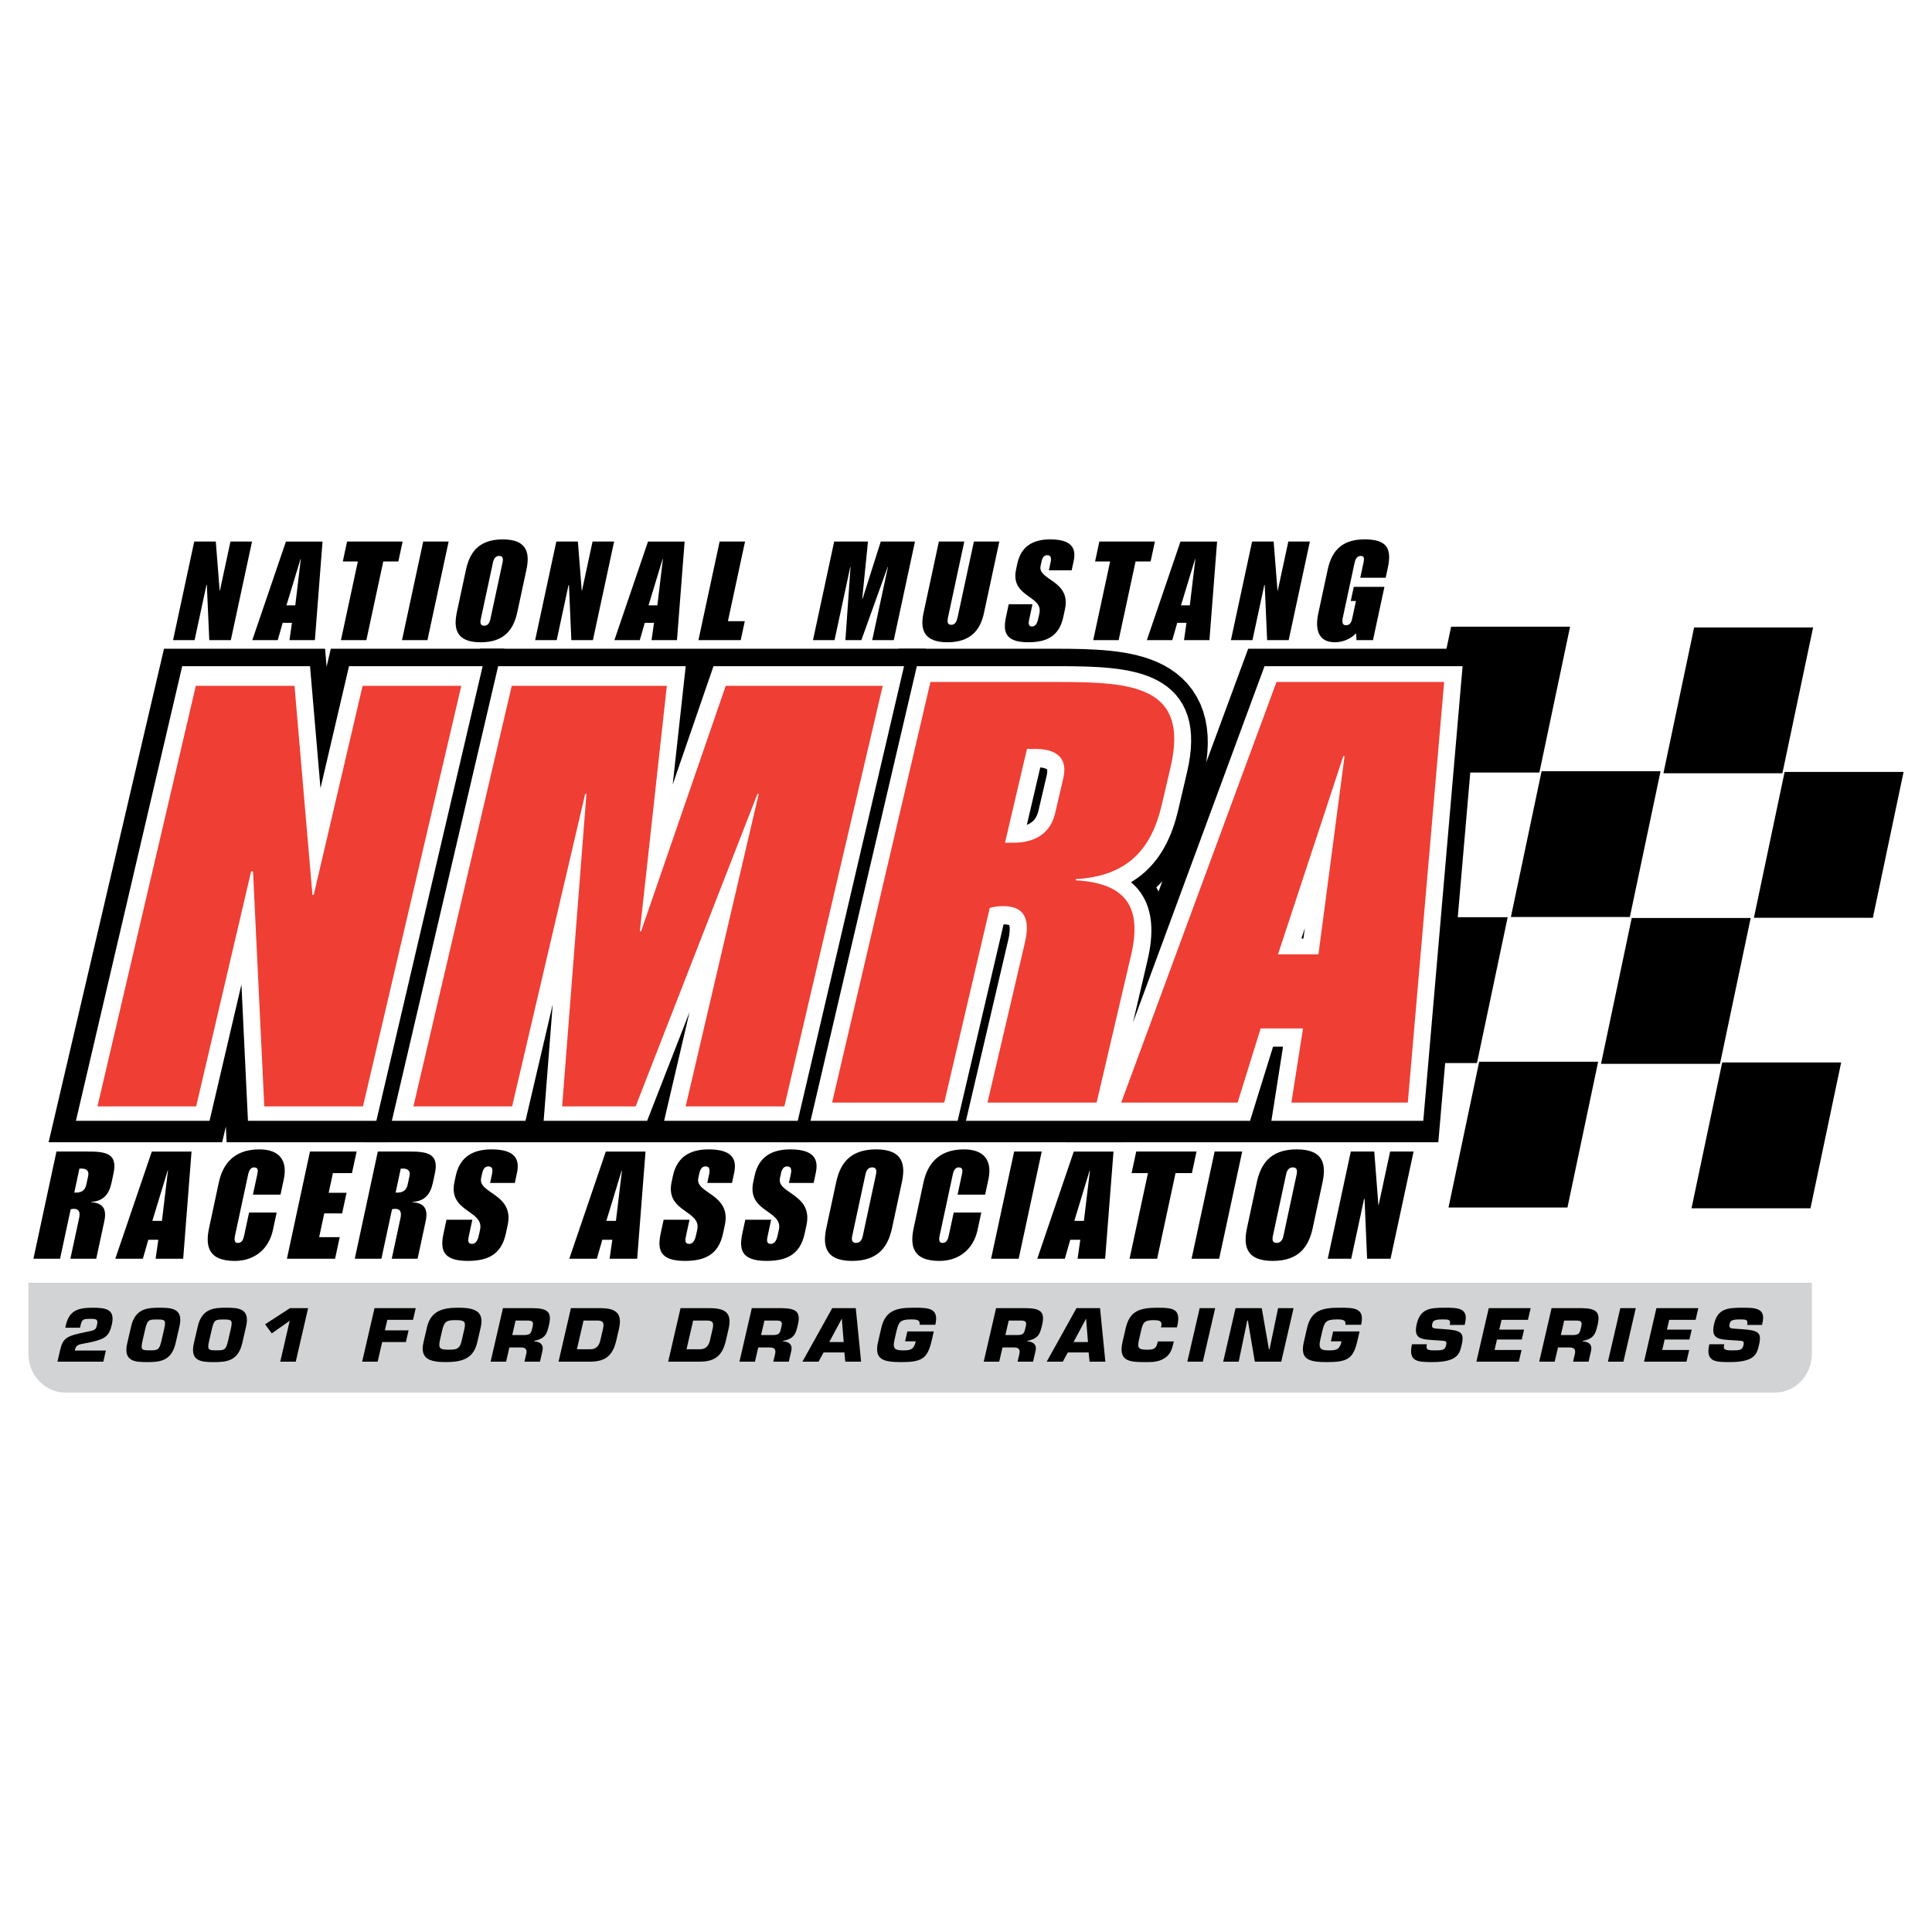 <?xml version="1.0" encoding="utf-8"?>
<!-- Generator: Adobe Illustrator 13.0.0, SVG Export Plug-In . SVG Version: 6.00 Build 14948)  -->
<!DOCTYPE svg PUBLIC "-//W3C//DTD SVG 1.0//EN" "http://www.w3.org/TR/2001/REC-SVG-20010904/DTD/svg10.dtd">
<svg version="1.0" id="Layer_1" xmlns="http://www.w3.org/2000/svg" xmlns:xlink="http://www.w3.org/1999/xlink" x="0px" y="0px"
	 width="192.756px" height="192.756px" viewBox="0 0 192.756 192.756" enable-background="new 0 0 192.756 192.756"
	 xml:space="preserve">
<g>
	<polygon fill-rule="evenodd" clip-rule="evenodd" fill="#FFFFFF" points="0,0 192.756,0 192.756,192.756 0,192.756 0,0 	"/>
	<path fill-rule="evenodd" clip-rule="evenodd" fill="#D1D3D4" d="M180.771,127.986v7.076c0,2.143-1.655,3.879-3.698,3.879H6.533
		c-2.042,0-3.698-1.736-3.698-3.879v-7.076H180.771L180.771,127.986z"/>
	<path fill-rule="evenodd" clip-rule="evenodd" d="M10.308,135.854H5.732l0.256-1.111c0.286-1.238,0.62-1.443,2.461-1.822
		c1.039-0.213,1.105-0.199,1.231-0.748c0.123-0.533-0.055-0.598-0.675-0.59c-0.704,0-0.823,0.049-0.962,0.619l-0.061,0.264H6.514
		l0.061-0.264c0.335-1.453,1.211-1.73,2.687-1.73c1.361,0,2.239,0.178,1.893,1.68c-0.276,1.197-0.708,1.426-1.991,1.732
		c-1.243,0.291-1.541,0.141-1.707,0.859h3.107L10.308,135.854L10.308,135.854z"/>
	<path fill-rule="evenodd" clip-rule="evenodd" d="M15.654,131.646c0.765,0,0.939,0.014,0.729,0.926l-0.282,1.225
		c-0.21,0.91-0.392,0.926-1.157,0.926c-0.765,0-0.939-0.016-0.729-0.926l0.282-1.225C14.708,131.66,14.889,131.646,15.654,131.646
		L15.654,131.646L15.654,131.646z M15.925,130.471c-1.222,0-2.428,0.072-2.844,1.873l-0.388,1.68
		c-0.416,1.801,0.758,1.873,1.979,1.873s2.428-0.072,2.844-1.873l0.387-1.68C18.32,130.543,17.146,130.471,15.925,130.471
		L15.925,130.471z"/>
	<path fill-rule="evenodd" clip-rule="evenodd" d="M22.302,131.646c0.765,0,0.939,0.014,0.729,0.926l-0.282,1.225
		c-0.21,0.91-0.392,0.926-1.157,0.926s-0.94-0.016-0.729-0.926l0.283-1.225C21.355,131.66,21.536,131.646,22.302,131.646
		L22.302,131.646L22.302,131.646z M22.573,130.471c-1.221,0-2.428,0.072-2.844,1.873l-0.387,1.68
		c-0.416,1.801,0.758,1.873,1.979,1.873c1.221,0,2.428-0.072,2.843-1.873l0.388-1.68C24.968,130.543,23.794,130.471,22.573,130.471
		L22.573,130.471z"/>
	<polygon fill-rule="evenodd" clip-rule="evenodd" points="29.508,135.854 27.962,135.854 28.904,131.773 27.113,133.033 
		26.45,132.123 28.932,130.514 30.741,130.514 29.508,135.854 	"/>
	<polygon fill-rule="evenodd" clip-rule="evenodd" points="38.4,132.729 40.765,132.729 40.496,133.896 38.13,133.896 
		37.678,135.854 36.132,135.854 37.365,130.514 41.477,130.514 41.208,131.682 38.642,131.682 38.4,132.729 	"/>
	<path fill-rule="evenodd" clip-rule="evenodd" d="M44.764,134.658c-0.804,0-1.048-0.078-0.888-0.877l0.278-1.203
		c0.206-0.789,0.486-0.867,1.29-0.867c0.804,0,1.072,0.078,0.89,0.867l-0.278,1.203C45.872,134.58,45.568,134.658,44.764,134.658
		L44.764,134.658L44.764,134.658z M44.478,135.896c1.569,0,2.755-0.312,3.134-1.957l0.349-1.51c0.379-1.645-0.662-1.959-2.23-1.959
		c-1.569,0-2.754,0.314-3.134,1.959l-0.348,1.51C41.868,135.584,42.909,135.896,44.478,135.896L44.478,135.896z"/>
	<path fill-rule="evenodd" clip-rule="evenodd" d="M51.107,133.197l0.333-1.445h1.198c0.51,0,0.61,0.137,0.5,0.613
		c-0.139,0.605-0.169,0.832-0.834,0.832H51.107L51.107,133.197L51.107,133.197z M48.948,135.854h1.546l0.327-1.416h1.198
		c0.464,0,0.587,0.27,0.479,0.668l-0.172,0.748h1.546l0.248-1.074c0.14-0.605-0.196-0.926-0.825-0.947l0.013-0.057
		c1.152-0.236,1.272-0.756,1.478-1.645c0.307-1.332-0.289-1.596-1.622-1.617H50.18L48.948,135.854L48.948,135.854z"/>
	<path fill-rule="evenodd" clip-rule="evenodd" d="M58.219,131.752h1.353c0.541,0,0.748,0.143,0.588,0.834l-0.258,1.117
		c-0.13,0.562-0.418,0.912-0.991,0.912h-1.353L58.219,131.752L58.219,131.752L58.219,131.752z M55.727,135.854h3.146
		c1.616,0,2.285-0.689,2.622-2.15l0.258-1.117c0.35-1.516-0.241-2.072-1.856-2.072h-2.937L55.727,135.854L55.727,135.854z"/>
	<path fill-rule="evenodd" clip-rule="evenodd" d="M69.157,131.752h1.353c0.541,0,0.748,0.143,0.588,0.834l-0.258,1.117
		c-0.13,0.562-0.419,0.912-0.991,0.912h-1.353L69.157,131.752L69.157,131.752L69.157,131.752z M66.665,135.854h3.146
		c1.615,0,2.285-0.689,2.622-2.15l0.257-1.117c0.351-1.516-0.24-2.072-1.856-2.072h-2.937L66.665,135.854L66.665,135.854z"/>
	<path fill-rule="evenodd" clip-rule="evenodd" d="M75.934,133.197l0.334-1.445h1.198c0.51,0,0.61,0.137,0.5,0.613
		c-0.14,0.605-0.169,0.832-0.834,0.832H75.934L75.934,133.197L75.934,133.197z M73.776,135.854h1.546l0.327-1.416h1.198
		c0.463,0,0.587,0.27,0.479,0.668l-0.172,0.748h1.545l0.248-1.074c0.14-0.605-0.196-0.926-0.825-0.947l0.013-0.057
		c1.152-0.236,1.272-0.756,1.478-1.645c0.307-1.332-0.29-1.596-1.622-1.617h-2.984L73.776,135.854L73.776,135.854z"/>
	<path fill-rule="evenodd" clip-rule="evenodd" d="M84.175,133.896h-1.438l1.237-2.314h0.016L84.175,133.896L84.175,133.896
		L84.175,133.896z M84.245,134.936l0.089,0.918h1.577l-0.53-5.34h-2.35l-2.972,5.34h1.608l0.498-0.918H84.245L84.245,134.936z"/>
	<path fill-rule="evenodd" clip-rule="evenodd" d="M91.746,132.172c0.094-0.541-0.41-0.533-0.874-0.533
		c-1.113,0-1.216,0.312-1.431,1.174l-0.2,0.869c-0.219,0.947,0.114,1.047,0.918,1.047c0.788,0,1.035-0.164,1.206-0.904h-1.066
		l0.229-0.988h2.636l-0.215,0.932c-0.416,1.801-0.986,2.129-3.058,2.129c-1.824,0-2.686-0.285-2.287-2.014l0.319-1.383
		c0.407-1.766,1.519-2.029,3.22-2.029c1.5,0,2.565,0.008,2.174,1.701H91.746L91.746,132.172z"/>
	<path fill-rule="evenodd" clip-rule="evenodd" d="M100.306,133.197l0.334-1.445h1.197c0.511,0,0.611,0.137,0.501,0.613
		c-0.14,0.605-0.169,0.832-0.834,0.832H100.306L100.306,133.197L100.306,133.197z M98.146,135.854h1.546l0.327-1.416h1.198
		c0.464,0,0.587,0.27,0.479,0.668l-0.172,0.748h1.545l0.249-1.074c0.14-0.605-0.196-0.926-0.825-0.947l0.013-0.057
		c1.152-0.236,1.272-0.756,1.478-1.645c0.307-1.332-0.289-1.596-1.621-1.617h-2.984L98.146,135.854L98.146,135.854z"/>
	<path fill-rule="evenodd" clip-rule="evenodd" d="M108.547,133.896h-1.438l1.237-2.314h0.016L108.547,133.896L108.547,133.896
		L108.547,133.896z M108.616,134.936l0.09,0.918h1.577l-0.531-5.34h-2.35l-2.972,5.34h1.608l0.498-0.918H108.616L108.616,134.936z"
		/>
	<path fill-rule="evenodd" clip-rule="evenodd" d="M117.11,133.832l-0.036,0.156c-0.135,0.584-0.264,1.111-0.883,1.516
		c-0.618,0.398-1.258,0.393-1.93,0.393c-1.578,0-2.713-0.072-2.263-2.021l0.319-1.381c0.407-1.768,1.494-2.023,3.195-2.023
		c1.592,0,2.3,0.15,1.96,1.752l-0.047,0.207h-1.593l0.048-0.207c0.056-0.477-0.299-0.512-0.824-0.512c-0.882,0-1.024,0.248-1.2,1.01
		l-0.192,0.834c-0.184,0.797-0.216,1.104,0.712,1.104c0.642,0,0.96-0.043,1.104-0.67l0.037-0.156H117.11L117.11,133.832z"/>
	<polygon fill-rule="evenodd" clip-rule="evenodd" points="120.006,135.854 118.461,135.854 119.692,130.514 121.238,130.514 
		120.006,135.854 	"/>
	<polygon fill-rule="evenodd" clip-rule="evenodd" points="123.585,135.854 122.039,135.854 123.271,130.514 125.884,130.514 
		126.6,134.615 126.662,134.615 127.515,130.514 129.061,130.514 127.829,135.854 125.193,135.854 124.501,131.752 124.438,131.752 
		123.585,135.854 	"/>
	<path fill-rule="evenodd" clip-rule="evenodd" d="M134.229,132.172c0.093-0.541-0.41-0.533-0.874-0.533
		c-1.113,0-1.217,0.312-1.431,1.174l-0.201,0.869c-0.218,0.947,0.114,1.047,0.918,1.047c0.789,0,1.035-0.164,1.206-0.904h-1.066
		l0.229-0.988h2.636l-0.216,0.932c-0.416,1.801-0.985,2.129-3.057,2.129c-1.825,0-2.687-0.285-2.287-2.014l0.318-1.383
		c0.407-1.766,1.52-2.029,3.221-2.029c1.499,0,2.564,0.008,2.173,1.701H134.229L134.229,132.172z"/>
	<path fill-rule="evenodd" clip-rule="evenodd" d="M144.053,132.607c1.689,0.113,2.068,0.312,1.786,1.537
		c-0.204,0.883-0.366,1.752-2.916,1.752c-1.477,0-2.452-0.029-2.048-1.779h1.484c-0.128,0.555,0.075,0.611,0.833,0.611
		c0.726,0,0.976-0.043,1.079-0.49c0.106-0.463,0.02-0.457-0.696-0.498l-0.335-0.021c-1.409-0.094-2.246-0.086-1.893-1.617
		s1.312-1.631,2.827-1.631c1.268,0,2.345,0.021,2.004,1.496l-0.051,0.221h-1.483c0.126-0.549-0.121-0.549-0.739-0.549
		c-0.835,0-0.94,0.156-1.01,0.455c-0.099,0.428,0.122,0.441,0.525,0.471L144.053,132.607L144.053,132.607z"/>
	<polygon fill-rule="evenodd" clip-rule="evenodd" points="149.583,132.656 152.057,132.656 151.828,133.646 149.354,133.646 
		149.114,134.686 151.805,134.686 151.535,135.854 147.3,135.854 148.532,130.514 152.714,130.514 152.444,131.682 149.809,131.682 
		149.583,132.656 	"/>
	<path fill-rule="evenodd" clip-rule="evenodd" d="M155.727,133.197l0.334-1.445h1.197c0.511,0,0.611,0.137,0.501,0.613
		c-0.14,0.605-0.169,0.832-0.834,0.832H155.727L155.727,133.197L155.727,133.197z M153.568,135.854h1.546l0.327-1.416h1.197
		c0.464,0,0.588,0.27,0.48,0.668l-0.173,0.748h1.546l0.248-1.074c0.14-0.605-0.196-0.926-0.825-0.947l0.014-0.057
		c1.151-0.236,1.271-0.756,1.477-1.645c0.308-1.332-0.289-1.596-1.621-1.617h-2.983L153.568,135.854L153.568,135.854z"/>
	<polygon fill-rule="evenodd" clip-rule="evenodd" points="161.971,135.854 160.424,135.854 161.657,130.514 163.202,130.514 
		161.971,135.854 	"/>
	<polygon fill-rule="evenodd" clip-rule="evenodd" points="166.31,132.656 168.783,132.656 168.555,133.646 166.082,133.646 
		165.842,134.686 168.532,134.686 168.262,135.854 164.026,135.854 165.259,130.514 169.44,130.514 169.171,131.682 
		166.535,131.682 166.31,132.656 	"/>
	<path fill-rule="evenodd" clip-rule="evenodd" d="M173.719,132.607c1.689,0.113,2.069,0.312,1.786,1.537
		c-0.203,0.883-0.365,1.752-2.916,1.752c-1.477,0-2.452-0.029-2.048-1.779h1.484c-0.128,0.555,0.075,0.611,0.833,0.611
		c0.727,0,0.976-0.043,1.079-0.49c0.107-0.463,0.021-0.457-0.696-0.498l-0.335-0.021c-1.409-0.094-2.245-0.086-1.892-1.617
		c0.353-1.531,1.311-1.631,2.826-1.631c1.268,0,2.345,0.021,2.005,1.496l-0.052,0.221h-1.483c0.127-0.549-0.121-0.549-0.739-0.549
		c-0.835,0-0.941,0.156-1.01,0.455c-0.099,0.428,0.123,0.441,0.525,0.471L173.719,132.607L173.719,132.607z"/>
	<polygon fill-rule="evenodd" clip-rule="evenodd" points="147.357,106.061 150.421,91.511 138.551,91.511 135.487,106.061 
		147.357,106.061 	"/>
	<polygon fill-rule="evenodd" clip-rule="evenodd" points="171.604,106.137 174.667,91.587 162.797,91.587 159.734,106.137 
		171.604,106.137 	"/>
	<polygon fill-rule="evenodd" clip-rule="evenodd" points="156.385,120.477 159.448,105.928 147.579,105.928 144.516,120.477 
		156.385,120.477 	"/>
	<polygon fill-rule="evenodd" clip-rule="evenodd" points="180.631,120.553 183.694,106.002 171.825,106.002 168.762,120.553 
		180.631,120.553 	"/>
	<polygon fill-rule="evenodd" clip-rule="evenodd" points="19.379,54.03 21.53,54.03 21.915,58.92 21.942,58.92 22.993,54.03 
		25.144,54.03 23.029,63.865 20.879,63.865 20.638,58.369 20.597,58.369 19.416,63.865 17.266,63.865 19.379,54.03 	"/>
	<path fill-rule="evenodd" clip-rule="evenodd" d="M28.578,60.396l1.406-4.621h0.028l-0.552,4.621H28.578L28.578,60.396
		L28.578,60.396z M25.172,63.865h2.536l0.495-1.725h0.924l-0.247,1.725h2.536l0.763-9.833h-3.653L25.172,63.865L25.172,63.865z"/>
	<polygon fill-rule="evenodd" clip-rule="evenodd" points="35.704,56.015 34.202,56.015 34.628,54.03 40.169,54.03 39.743,56.015 
		38.24,56.015 36.553,63.865 34.017,63.865 35.704,56.015 	"/>
	<polygon fill-rule="evenodd" clip-rule="evenodd" points="42.223,54.03 44.76,54.03 42.646,63.865 40.109,63.865 42.223,54.03 	"/>
	<path fill-rule="evenodd" clip-rule="evenodd" d="M49.184,56.115c0.074-0.346,0.235-0.65,0.618-0.65
		c0.383,0,0.414,0.304,0.339,0.65l-1.218,5.665c-0.074,0.345-0.235,0.649-0.618,0.649c-0.383,0-0.414-0.304-0.339-0.649
		L49.184,56.115L49.184,56.115L49.184,56.115z M45.59,61.034c-0.335,1.561-0.186,3.047,2.36,3.047s3.335-1.486,3.67-3.047
		l0.897-4.172c0.335-1.561,0.186-3.047-2.36-3.047s-3.334,1.486-3.67,3.047L45.59,61.034L45.59,61.034z"/>
	<polygon fill-rule="evenodd" clip-rule="evenodd" points="55.505,54.03 57.656,54.03 58.04,58.92 58.068,58.92 59.119,54.03 
		61.27,54.03 59.155,63.865 57.005,63.865 56.764,58.369 56.723,58.369 55.542,63.865 53.392,63.865 55.505,54.03 	"/>
	<path fill-rule="evenodd" clip-rule="evenodd" d="M64.704,60.396l1.406-4.621h0.028l-0.552,4.621H64.704L64.704,60.396
		L64.704,60.396z M61.298,63.865h2.536l0.495-1.725h0.923l-0.247,1.725h2.537l0.763-9.833h-3.653L61.298,63.865L61.298,63.865z"/>
	<polygon fill-rule="evenodd" clip-rule="evenodd" points="71.797,54.03 74.333,54.03 72.625,61.975 74.307,61.975 73.901,63.865 
		69.683,63.865 71.797,54.03 	"/>
	<polygon fill-rule="evenodd" clip-rule="evenodd" points="83.226,54.03 86.597,54.03 86.021,59.775 86.049,59.775 87.874,54.03 
		91.287,54.03 89.173,63.865 87.022,63.865 88.591,56.566 88.563,56.566 85.938,63.865 84.346,63.865 84.858,56.566 84.831,56.566 
		83.262,63.865 81.112,63.865 83.226,54.03 	"/>
	<path fill-rule="evenodd" clip-rule="evenodd" d="M93.672,54.03h2.537l-1.614,7.507c-0.125,0.578-0.035,0.799,0.307,0.799
		s0.526-0.221,0.65-0.799l1.614-7.507h2.536l-1.533,7.136c-0.355,1.654-1.302,2.913-3.642,2.913c-2.339,0-2.745-1.258-2.388-2.913
		L93.672,54.03L93.672,54.03z"/>
	<path fill-rule="evenodd" clip-rule="evenodd" d="M100.641,60.282h2.369l-0.34,1.586c-0.068,0.317-0.068,0.635,0.286,0.635
		c0.451,0,0.574-0.51,0.657-0.897l0.089-0.414c0.389-1.808-2.933-1.573-2.327-4.388l0.118-0.551
		c0.385-1.792,1.612-2.439,3.293-2.439c2.37,0,2.56,1.103,2.332,2.164l-0.198,0.923h-2.274l0.174-0.807
		c0.134-0.621-0.124-0.703-0.349-0.703c-0.245,0-0.455,0.151-0.562,0.647l-0.092,0.428c-0.308,1.433,3.057,1.419,2.435,4.314
		l-0.166,0.771c-0.43,2.001-1.745,2.526-3.505,2.526c-2.41,0-2.506-1.16-2.203-2.568L100.641,60.282L100.641,60.282z"/>
	<polygon fill-rule="evenodd" clip-rule="evenodd" points="110.759,56.015 109.257,56.015 109.683,54.03 115.225,54.03 
		114.798,56.015 113.296,56.015 111.608,63.865 109.072,63.865 110.759,56.015 	"/>
	<path fill-rule="evenodd" clip-rule="evenodd" d="M117.827,60.396l1.407-4.621h0.027l-0.552,4.621H117.827L117.827,60.396
		L117.827,60.396z M114.422,63.865h2.536l0.495-1.725h0.923l-0.246,1.725h2.536l0.763-9.833h-3.653L114.422,63.865L114.422,63.865z"
		/>
	<polygon fill-rule="evenodd" clip-rule="evenodd" points="124.922,54.03 127.072,54.03 127.457,58.92 127.484,58.92 128.536,54.03 
		130.686,54.03 128.572,63.865 126.422,63.865 126.181,58.369 126.14,58.369 124.959,63.865 122.809,63.865 124.922,54.03 	"/>
	<path fill-rule="evenodd" clip-rule="evenodd" d="M136.983,63.865h-1.644l-0.046-0.683c-0.571,0.607-1.38,0.896-2.112,0.896
		c-1.736,0-1.972-1.406-1.657-2.871l0.935-4.349c0.335-1.558,1.123-3.044,3.675-3.044c2.152,0,2.764,0.812,2.331,2.823l-0.216,1.007
		h-2.536l0.325-1.517c0.083-0.386,0.087-0.662-0.265-0.662c-0.424,0-0.562,0.387-0.636,0.731l-1.163,5.413
		c-0.092,0.429-0.057,0.774,0.312,0.774c0.451,0,0.559-0.374,0.643-0.761l0.356-1.66h-0.52l0.302-1.408h3.057L136.983,63.865
		L136.983,63.865z"/>
	<path fill-rule="evenodd" clip-rule="evenodd" d="M7.925,116.588h0.209c0.374,0,0.793,0.137,0.66,0.754l-0.191,0.889
		c-0.133,0.617-0.61,0.752-0.984,0.752H7.411L7.925,116.588L7.925,116.588L7.925,116.588z M3.335,125.586h2.656l1.061-4.936
		c0.111-0.029,0.189-0.045,0.323-0.045c0.568,0,0.627,0.42,0.518,0.928l-0.871,4.053h2.58l0.803-3.738
		c0.257-1.197-0.102-1.828-1.316-1.902l0.006-0.031c1.186-0.074,1.775-0.721,2.027-1.895l0.207-0.965
		c0.443-2.061-0.899-2.166-2.667-2.166h-3.03L3.335,125.586L3.335,125.586z"/>
	<path fill-rule="evenodd" clip-rule="evenodd" d="M15.2,121.807l1.53-5.029h0.03l-0.603,5.029H15.2L15.2,121.807L15.2,121.807z
		 M11.503,125.584h2.751l0.541-1.891h1.001l-0.271,1.891h2.751l0.833-10.693h-3.962L11.503,125.584L11.503,125.584z"/>
	<path fill-rule="evenodd" clip-rule="evenodd" d="M21.831,117.979c0.364-1.689,1.384-3.305,4.044-3.305
		c2.018,0,2.839,1.121,2.434,3.006l-0.324,1.51h-2.752l0.428-1.988c0.077-0.359,0.157-0.732-0.334-0.732
		c-0.313,0-0.488,0.328-0.569,0.703l-1.317,6.131c-0.081,0.375-0.047,0.703,0.266,0.703c0.492,0,0.579-0.402,0.679-0.867
		l0.466-2.168h2.752l-0.379,1.764c-0.405,1.885-1.84,3.066-3.798,3.066c-2.766,0-2.927-1.615-2.563-3.305L21.831,117.979
		L21.831,117.979z"/>
	<polygon fill-rule="evenodd" clip-rule="evenodd" points="30.925,114.889 35.58,114.889 35.116,117.043 33.215,117.043 
		32.793,119.006 34.575,119.006 34.133,121.062 32.351,121.062 31.842,123.432 33.893,123.432 33.43,125.586 28.626,125.586 
		30.925,114.889 	"/>
	<path fill-rule="evenodd" clip-rule="evenodd" d="M39.985,116.588h0.209c0.374,0,0.793,0.137,0.66,0.754l-0.191,0.889
		c-0.133,0.617-0.61,0.752-0.984,0.752H39.47L39.985,116.588L39.985,116.588L39.985,116.588z M35.395,125.586h2.656l1.061-4.936
		c0.111-0.029,0.189-0.045,0.324-0.045c0.567,0,0.627,0.42,0.518,0.928l-0.871,4.053h2.58l0.804-3.738
		c0.257-1.197-0.103-1.828-1.316-1.902l0.006-0.031c1.186-0.074,1.775-0.721,2.027-1.895l0.207-0.965
		c0.443-2.061-0.899-2.166-2.667-2.166h-3.03L35.395,125.586L35.395,125.586z"/>
	<path fill-rule="evenodd" clip-rule="evenodd" d="M44.544,121.691h2.581l-0.37,1.723c-0.074,0.344-0.072,0.688,0.321,0.688
		c0.499,0,0.633-0.553,0.724-0.973l0.096-0.449c0.422-1.961-3.211-1.707-2.555-4.76l0.128-0.6c0.418-1.943,1.754-2.646,3.582-2.646
		c2.568,0,2.773,1.195,2.526,2.348l-0.215,1.002h-2.465l0.191-0.887c0.145-0.674-0.134-0.764-0.365-0.764
		c-0.273,0-0.505,0.164-0.621,0.703l-0.1,0.465c-0.334,1.559,3.324,1.543,2.647,4.689l-0.18,0.838
		c-0.466,2.166-1.886,2.732-3.81,2.732c-2.622,0-2.729-1.252-2.4-2.777L44.544,121.691L44.544,121.691z"/>
	<path fill-rule="evenodd" clip-rule="evenodd" d="M60.496,121.807l1.529-5.029h0.03l-0.603,5.029H60.496L60.496,121.807
		L60.496,121.807z M56.799,125.584h2.75l0.541-1.891h1.002l-0.272,1.891h2.751l0.833-10.693h-3.962L56.799,125.584L56.799,125.584z"
		/>
	<path fill-rule="evenodd" clip-rule="evenodd" d="M66.212,121.691h2.58l-0.37,1.723c-0.074,0.344-0.073,0.688,0.321,0.688
		c0.499,0,0.633-0.553,0.723-0.973l0.097-0.449c0.421-1.961-3.212-1.707-2.555-4.76l0.128-0.6c0.418-1.943,1.754-2.646,3.582-2.646
		c2.568,0,2.773,1.195,2.526,2.348l-0.215,1.002h-2.465l0.191-0.887c0.145-0.674-0.134-0.764-0.365-0.764
		c-0.272,0-0.504,0.164-0.621,0.703l-0.1,0.465c-0.335,1.559,3.323,1.543,2.647,4.689l-0.18,0.838
		c-0.465,2.166-1.886,2.732-3.81,2.732c-2.623,0-2.729-1.252-2.401-2.777L66.212,121.691L66.212,121.691z"/>
	<path fill-rule="evenodd" clip-rule="evenodd" d="M74.358,121.691h2.58l-0.37,1.723c-0.074,0.344-0.072,0.688,0.321,0.688
		c0.499,0,0.634-0.553,0.724-0.973l0.097-0.449c0.421-1.961-3.212-1.707-2.555-4.76l0.128-0.6c0.418-1.943,1.754-2.646,3.581-2.646
		c2.568,0,2.774,1.195,2.526,2.348l-0.215,1.002h-2.465l0.191-0.887c0.145-0.674-0.134-0.764-0.366-0.764
		c-0.272,0-0.504,0.164-0.621,0.703l-0.099,0.465c-0.335,1.559,3.323,1.543,2.647,4.689l-0.181,0.838
		c-0.465,2.166-1.885,2.732-3.809,2.732c-2.623,0-2.729-1.252-2.401-2.777L74.358,121.691L74.358,121.691z"/>
	<path fill-rule="evenodd" clip-rule="evenodd" d="M86.345,117.172c0.08-0.375,0.256-0.703,0.677-0.703
		c0.422,0,0.457,0.328,0.376,0.703l-1.318,6.131c-0.081,0.375-0.256,0.703-0.677,0.703c-0.421,0-0.456-0.328-0.376-0.703
		L86.345,117.172L86.345,117.172L86.345,117.172z M82.448,122.496c-0.364,1.689-0.202,3.305,2.568,3.305
		c2.77,0,3.625-1.615,3.989-3.305l0.971-4.518c0.363-1.689,0.202-3.305-2.568-3.305s-3.626,1.615-3.989,3.305L82.448,122.496
		L82.448,122.496z"/>
	<path fill-rule="evenodd" clip-rule="evenodd" d="M92.134,117.979c0.363-1.689,1.383-3.305,4.043-3.305
		c2.019,0,2.839,1.121,2.434,3.006l-0.324,1.51h-2.752l0.428-1.988c0.077-0.359,0.157-0.732-0.334-0.732
		c-0.313,0-0.489,0.328-0.569,0.703l-1.318,6.131c-0.081,0.375-0.047,0.703,0.266,0.703c0.492,0,0.579-0.402,0.679-0.867
		l0.465-2.168h2.752l-0.379,1.764c-0.406,1.885-1.841,3.066-3.799,3.066c-2.765,0-2.926-1.615-2.563-3.305L92.134,117.979
		L92.134,117.979z"/>
	<polygon fill-rule="evenodd" clip-rule="evenodd" points="101.181,114.889 103.933,114.889 101.633,125.586 98.881,125.586 
		101.181,114.889 	"/>
	<path fill-rule="evenodd" clip-rule="evenodd" d="M107.186,121.807l1.529-5.029h0.03l-0.604,5.029H107.186L107.186,121.807
		L107.186,121.807z M103.488,125.584h2.75l0.541-1.891h1.002l-0.271,1.891h2.751l0.833-10.693h-3.963L103.488,125.584
		L103.488,125.584z"/>
	<polygon fill-rule="evenodd" clip-rule="evenodd" points="114.531,117.043 112.899,117.043 113.361,114.889 119.378,114.889 
		118.916,117.043 117.283,117.043 115.447,125.586 112.695,125.586 114.531,117.043 	"/>
	<polygon fill-rule="evenodd" clip-rule="evenodd" points="121.184,114.889 123.935,114.889 121.636,125.586 118.884,125.586 
		121.184,114.889 	"/>
	<path fill-rule="evenodd" clip-rule="evenodd" d="M128.313,117.172c0.081-0.375,0.257-0.703,0.678-0.703s0.456,0.328,0.375,0.703
		l-1.317,6.131c-0.08,0.375-0.257,0.703-0.678,0.703s-0.456-0.328-0.375-0.703L128.313,117.172L128.313,117.172L128.313,117.172z
		 M124.418,122.496c-0.364,1.689-0.202,3.305,2.567,3.305c2.771,0,3.626-1.615,3.989-3.305l0.971-4.518
		c0.363-1.689,0.201-3.305-2.568-3.305s-3.625,1.615-3.989,3.305L124.418,122.496L124.418,122.496z"/>
	<polygon fill-rule="evenodd" clip-rule="evenodd" points="134.77,114.889 137.11,114.889 137.521,120.207 137.551,120.207 
		138.694,114.889 141.035,114.889 138.735,125.586 136.395,125.586 136.141,119.607 136.097,119.607 134.812,125.586 
		132.47,125.586 134.77,114.889 	"/>
	<polygon fill-rule="evenodd" clip-rule="evenodd" points="153.584,77.075 156.647,62.525 144.778,62.525 141.715,77.075 
		153.584,77.075 	"/>
	<polygon fill-rule="evenodd" clip-rule="evenodd" points="177.83,77.15 180.894,62.6 169.023,62.6 165.96,77.15 177.83,77.15 	"/>
	<polygon fill-rule="evenodd" clip-rule="evenodd" points="162.612,91.491 165.675,76.941 153.805,76.941 150.742,91.491 
		162.612,91.491 	"/>
	<polygon fill-rule="evenodd" clip-rule="evenodd" points="186.858,91.567 189.921,77.017 178.051,77.017 174.988,91.567 
		186.858,91.567 	"/>
	
		<polygon fill-rule="evenodd" clip-rule="evenodd" fill="#FFFFFF" stroke="#000000" stroke-width="7.274" stroke-linecap="square" stroke-miterlimit="2.613" points="
		35.889,68.362 31.01,89.227 30.883,89.227 29.093,68.362 19.247,68.362 9.435,110.326 19.282,110.326 24.765,86.876 24.955,86.876 
		26.077,110.326 35.923,110.326 45.736,68.362 35.889,68.362 	"/>
	
		<polygon fill-rule="evenodd" clip-rule="evenodd" fill="#FFFFFF" stroke="#000000" stroke-width="7.274" stroke-linecap="square" stroke-miterlimit="2.613" points="
		72.117,68.362 63.673,92.852 63.547,92.852 66.239,68.362 50.768,68.362 40.956,110.326 50.803,110.326 58.094,79.143 
		58.221,79.143 55.795,110.326 63.126,110.326 75.284,79.143 75.411,79.143 68.12,110.326 77.966,110.326 87.778,68.362 
		72.117,68.362 	"/>
	<path fill-rule="evenodd" clip-rule="evenodd" fill="#FFFFFF" d="M107.025,88.148l0.027-0.118c5.005-0.292,7.492-2.811,8.564-7.397
		l0.881-3.765c1.893-8.096-3.771-8.506-11.204-8.506H92.541l-9.812,41.964h11.191l4.542-19.424c0.465-0.118,0.792-0.178,1.354-0.178
		c2.376,0,2.616,1.648,2.147,3.649l-3.729,15.952h10.886l3.44-14.716C113.659,90.902,112.146,88.44,107.025,88.148L107.025,88.148
		L107.025,88.148z M105.794,77.986l-0.812,3.471c-0.564,2.412-2.563,2.942-4.126,2.942h-0.875l2.188-9.355h0.875
		C104.606,75.044,106.358,75.574,105.794,77.986L105.794,77.986z"/>
	<path fill="none" stroke="#000000" stroke-width="7.274" stroke-linecap="square" stroke-miterlimit="2.613" d="M107.025,88.148
		l0.027-0.118c5.005-0.292,7.492-2.811,8.564-7.397l0.881-3.765c1.893-8.096-3.771-8.506-11.204-8.506H92.541l-9.812,41.964h11.191
		l4.542-19.424c0.465-0.118,0.792-0.178,1.354-0.178c2.376,0,2.616,1.648,2.147,3.649l-3.729,15.952h10.886l3.44-14.716
		C113.659,90.902,112.146,88.44,107.025,88.148 M105.794,77.986l-0.812,3.471c-0.564,2.412-2.563,2.942-4.126,2.942h-0.875
		l2.188-9.355h0.875C104.606,75.044,106.358,75.574,105.794,77.986L105.794,77.986z"/>
	
		<path fill-rule="evenodd" clip-rule="evenodd" fill="#FFFFFF" stroke="#000000" stroke-width="7.274" stroke-linecap="square" stroke-miterlimit="2.613" d="
		M127.066,68.362l-15.493,41.964h11.614l2.297-7.396h4.229l-1.161,7.396h11.613l3.627-41.964H127.066L127.066,68.362z
		 M131.253,95.536h-4.04l6.52-19.779h0.126L131.253,95.536L131.253,95.536z"/>
	<path fill="none" stroke="#FFFFFF" stroke-width="3.394" stroke-miterlimit="2.613" d="M36.168,68.163L31.29,89.027h-0.127
		l-1.79-20.864h-9.847l-9.812,41.962h9.847l5.483-23.448h0.19l1.122,23.448h9.847l9.812-41.962H36.168L36.168,68.163z
		 M72.396,68.163l-8.444,24.489h-0.126l2.693-24.489H51.047l-9.812,41.962h9.847l7.291-31.182H58.5l-2.425,31.182h7.331
		l12.158-31.182h0.125l-7.291,31.182h9.847l9.812-41.962H72.396L72.396,68.163z M107.305,87.948l0.027-0.116
		c5.005-0.293,7.492-2.812,8.564-7.397l0.881-3.766c1.893-8.096-3.771-8.506-11.204-8.506H92.82l-9.812,41.962h11.19l4.542-19.423
		c0.465-0.118,0.792-0.177,1.354-0.177c2.376,0,2.615,1.649,2.147,3.65l-3.729,15.95h10.886l3.44-14.714
		C113.938,90.702,112.426,88.242,107.305,87.948 M106.073,77.787l-0.812,3.472c-0.564,2.412-2.563,2.941-4.126,2.941h-0.875
		l2.188-9.354h0.875C104.886,74.845,106.637,75.375,106.073,77.787L106.073,77.787z M127.345,68.163l-15.492,41.962h11.614
		l2.297-7.395h4.229l-1.161,7.395h11.613l3.627-41.962H127.345L127.345,68.163z M131.532,95.336h-4.039l6.518-19.779h0.126
		L131.532,95.336L131.532,95.336z"/>
	<polygon fill-rule="evenodd" clip-rule="evenodd" fill="#EF3E33" points="36.179,68.424 31.3,89.289 31.173,89.289 29.383,68.424 
		19.537,68.424 9.724,110.387 19.571,110.387 25.054,86.938 25.245,86.938 26.367,110.387 36.213,110.387 46.025,68.424 
		36.179,68.424 	"/>
	<polygon fill-rule="evenodd" clip-rule="evenodd" fill="#EF3E33" points="72.407,68.424 63.963,92.914 63.836,92.914 
		66.529,68.424 51.058,68.424 41.246,110.387 51.093,110.387 58.384,79.204 58.51,79.204 56.085,110.387 63.416,110.387 
		75.574,79.204 75.7,79.204 68.409,110.387 78.256,110.387 88.068,68.424 72.407,68.424 	"/>
	<path fill-rule="evenodd" clip-rule="evenodd" fill="#EF3E33" d="M107.314,87.827l0.028-0.117c5.005-0.293,7.492-2.811,8.564-7.396
		l0.88-3.766c1.893-8.096-3.77-8.506-11.203-8.506H92.831l-9.812,41.962h11.19l4.542-19.423c0.465-0.118,0.791-0.177,1.354-0.177
		c2.375,0,2.615,1.648,2.147,3.649l-3.73,15.951h10.887l3.44-14.714C113.949,90.581,112.436,88.12,107.314,87.827L107.314,87.827
		L107.314,87.827z M106.083,77.665l-0.811,3.471c-0.564,2.412-2.563,2.942-4.126,2.942h-0.875l2.188-9.354h0.875
		C104.896,74.724,106.647,75.253,106.083,77.665L106.083,77.665z"/>
	<path fill-rule="evenodd" clip-rule="evenodd" fill="#EF3E33" d="M127.355,68.042l-15.492,41.962h11.613l2.298-7.395h4.229
		l-1.16,7.395h11.614l3.626-41.962H127.355L127.355,68.042z M131.543,95.215h-4.039l6.518-19.779h0.127L131.543,95.215
		L131.543,95.215z"/>
</g>
</svg>
